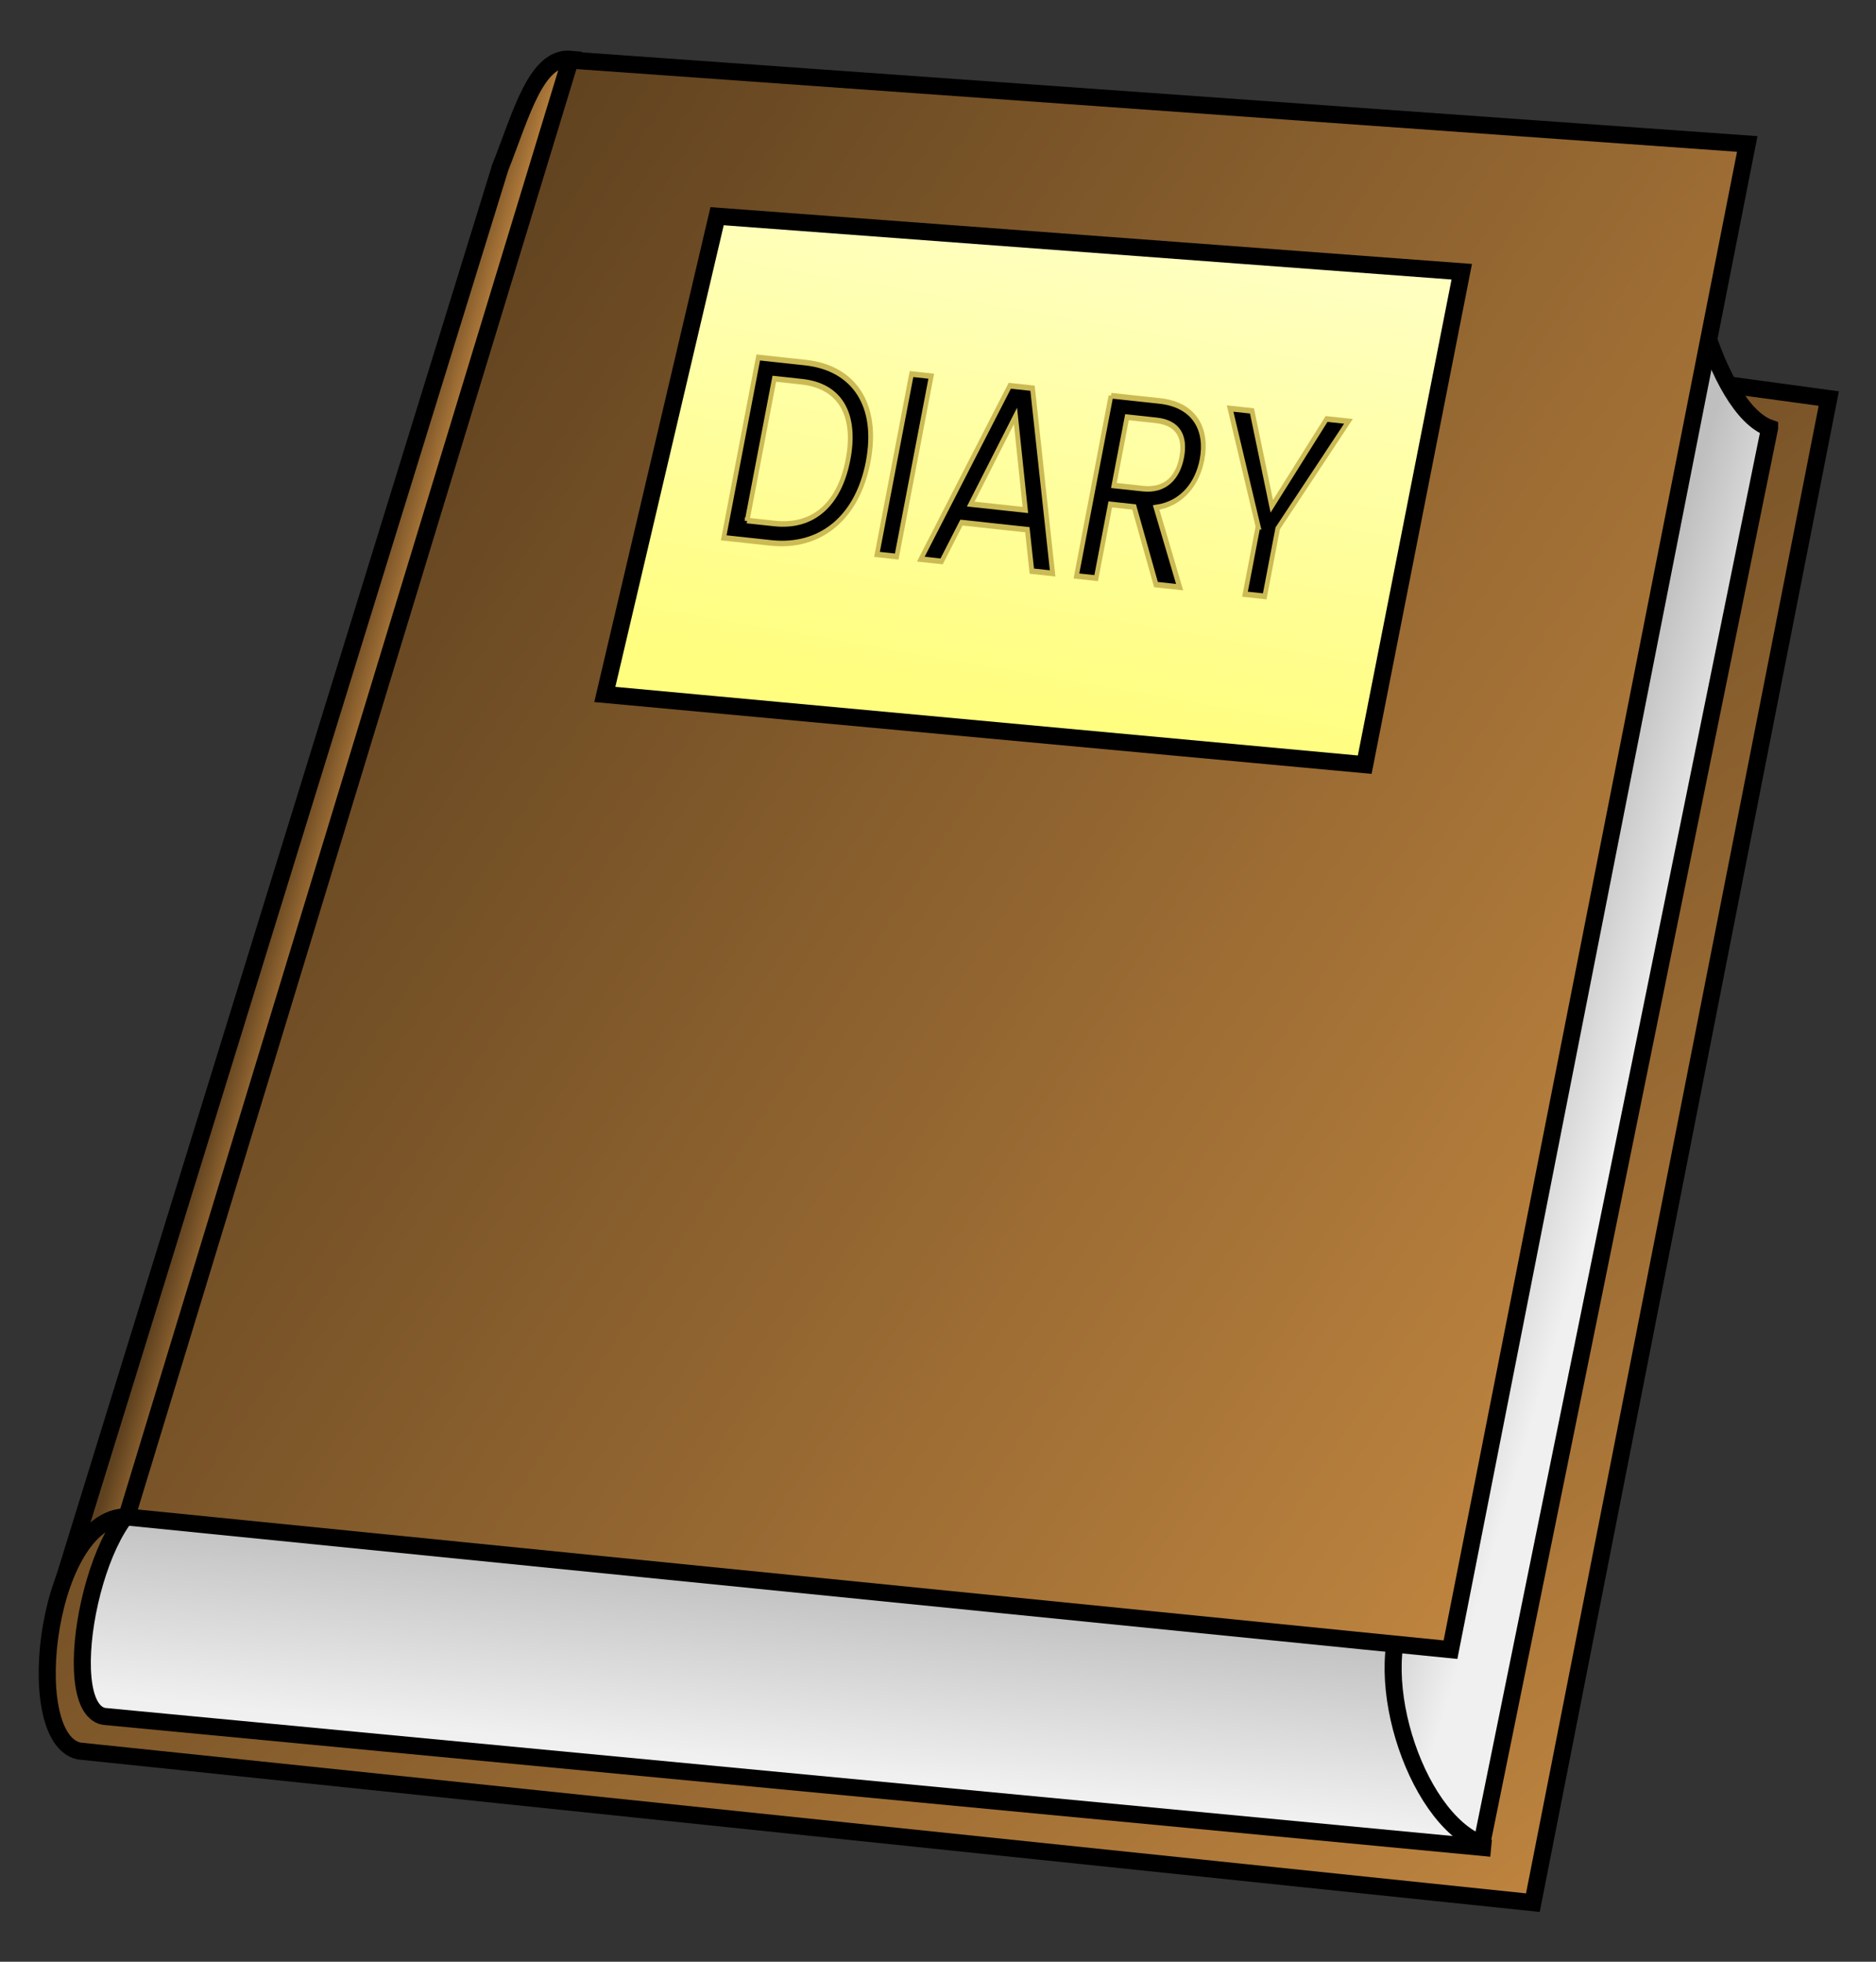 <?xml version="1.0" encoding="UTF-8" standalone="no"?>
<!-- Created with Inkscape (http://www.inkscape.org/) -->

<svg
   xmlns:dc="http://purl.org/dc/elements/1.1/"
   xmlns:cc="http://creativecommons.org/ns#"
   xmlns:rdf="http://www.w3.org/1999/02/22-rdf-syntax-ns#"
   xmlns:svg="http://www.w3.org/2000/svg"
   xmlns="http://www.w3.org/2000/svg"
   xmlns:xlink="http://www.w3.org/1999/xlink"
   xmlns:sodipodi="http://sodipodi.sourceforge.net/DTD/sodipodi-0.dtd"
   xmlns:inkscape="http://www.inkscape.org/namespaces/inkscape"
   id="svg2"
   sodipodi:docname="SimpleDiary.svg"
   viewBox="0 0 110 115"
   sodipodi:version="0.32"
   version="1.0"
   inkscape:output_extension="org.inkscape.output.svg.inkscape"
   inkscape:version="0.91 r13725">
  <rect x="0" y="0" width="110" height="115" fill="#333333" stroke="none"/>
  <sodipodi:namedview
     id="base"
     inkscape:zoom="6.4438768"
     height="115px"
     borderopacity="1.0"
     inkscape:current-layer="layer1"
     inkscape:cx="53.552981"
     inkscape:cy="54.880741"
     inkscape:object-paths="false"
     inkscape:grid-bbox="false"
     showgrid="true"
     width="110px"
     inkscape:document-units="px"
     bordercolor="#666666"
     inkscape:window-x="4"
     guidetolerance="10"
     objecttolerance="10"
     inkscape:object-nodes="false"
     inkscape:window-y="1"
     inkscape:window-width="1916"
     inkscape:pageopacity="0.0"
     inkscape:pageshadow="2"
     pagecolor="#ffffff"
     gridtolerance="10000"
     inkscape:object-points="false"
     inkscape:window-height="1035"
     inkscape:window-maximized="1">
    <inkscape:grid
       id="GridFromPre046Settings"
       type="xygrid"
       originx="0px"
       originy="0px"
       spacingx="10px"
       spacingy="10px"
       color="#3f3fff"
       empcolor="#3f3fff"
       opacity="0.15"
       empopacity="0.38"
       empspacing="5" />
  </sodipodi:namedview>
  <defs
     id="defs4">
    <linearGradient
       id="linearGradient8148">
      <stop
         id="stop8150"
         style="stop-color:#bfbfbf"
         offset="0" />
      <stop
         id="stop8152"
         style="stop-color:#f0f0f0"
         offset="1" />
    </linearGradient>
    <linearGradient
       id="linearGradient7144">
      <stop
         id="stop7146"
         style="stop-color:#5e411f"
         offset="0" />
      <stop
         id="stop7148"
         style="stop-color:#be843f"
         offset="1" />
    </linearGradient>
    <linearGradient
       id="linearGradient9162"
       y2="57.382"
       gradientUnits="userSpaceOnUse"
       x2="110.66"
       gradientTransform="translate(-23.251 -22.479)"
       y1="84.858"
       x1="105.88"
       inkscape:collect="always">
      <stop
         id="stop8142"
         style="stop-color:#fffe7f"
         offset="0" />
      <stop
         id="stop8144"
         style="stop-color:#ffffbf"
         offset="1" />
    </linearGradient>
    <linearGradient
       id="linearGradient9165"
       y2="139.47"
       xlink:href="#linearGradient7144"
       gradientUnits="userSpaceOnUse"
       x2="129.18"
       gradientTransform="translate(-22.118 -21.799)"
       y1="86.894"
       x1="48.713"
       inkscape:collect="always" />
    <linearGradient
       id="linearGradient9168"
       y2="107.82"
       xlink:href="#linearGradient8148"
       gradientUnits="userSpaceOnUse"
       x2="139.63"
       gradientTransform="translate(-22.118 -21.799)"
       y1="105.83"
       x1="133.04"
       inkscape:collect="always" />
    <linearGradient
       id="linearGradient9171"
       y2="147.33"
       xlink:href="#linearGradient8148"
       gradientUnits="userSpaceOnUse"
       x2="106.26"
       gradientTransform="translate(-22.118 -21.799)"
       y1="136.25"
       x1="107.39"
       inkscape:collect="always" />
    <linearGradient
       id="linearGradient9174"
       y2="154.3"
       xlink:href="#linearGradient7144"
       gradientUnits="userSpaceOnUse"
       x2="134.56"
       gradientTransform="translate(-22.118 -21.799)"
       y1="82.104"
       x1="81.779"
       inkscape:collect="always" />
    <linearGradient
       id="linearGradient9177"
       y2="98.218"
       xlink:href="#linearGradient7144"
       gradientUnits="userSpaceOnUse"
       x2="62.828"
       gradientTransform="translate(-22.118 -21.799)"
       y1="97.321"
       x1="59.666"
       inkscape:collect="always" />
  </defs>
  <g
     id="layer1"
     inkscape:label="Layer 1"
     inkscape:groupmode="layer"
     transform="translate(-22.269 -20.463)">
    <g
       id="g4856">
      <path
         d="m55.76 23.935c-2.053-0.205-2.916 3.207-4.162 6.355l-25.938 83.93 5.341 3.14 24.759-93.425z"
         style="fill-rule:evenodd;stroke:#000000;stroke-width:1px;fill:url(#linearGradient9177)"
         sodipodi:nodetypes="ccccc"
         id="path4189" />
      <path
         d="m29.901 109.39c-4.816-0.41-6.508 12.96-2.998 13.72l85.247 8.89 17.35-88.172-14.43-1.967-13.25 68.909-71.919-1.38z"
         style="fill-rule:evenodd;stroke:#000000;stroke-width:1px;fill:url(#linearGradient9174)"
         sodipodi:nodetypes="ccccccc"
         id="path3206" />
      <path
         d="m104.31 114.26l-72.679-6.17c-3.682 0.01-6.16 12.41-3.277 12.99l81.346 7.73"
         style="fill-rule:evenodd;stroke:#000000;stroke-width:1px;fill:url(#linearGradient9171)"
         sodipodi:nodetypes="cccc"
         id="path5162" />
      <path
         d="m126.03 45.556l-16.88 83.004c-4.03-1.55-6.76-10.51-4.2-14.17l16.6-83.31c-1.24 3.888 1.31 13.362 4.48 14.476z"
         style="fill-rule:evenodd;stroke:#000000;stroke-width:1px;fill:url(#linearGradient9168)"
         sodipodi:nodetypes="ccccc"
         id="path6139" />
      <g
         id="g4845">
        <path
           id="path4187"
           style="fill-rule:evenodd;stroke:#000000;stroke-width:1px;fill:url(#linearGradient9165)"
           d="m107.32 117.17l-77.623-7.78 26.009-85.404 69.014 4.916-17.4 88.268z" />
        <g
           id="g4836">
          <path
             d="m64.316 33.137l43.664 3.255-5.69 28.898-44.558-4.117 6.584-28.036z"
             style="fill-rule:evenodd;stroke:#000000;stroke-width:1px;fill:url(#linearGradient9162)"
             sodipodi:nodetypes="ccccc"
             id="path3214" />
          <g
             id="text4816"
             style="font-style:normal;font-weight:normal;font-size:14.031px;line-height:125%;font-family:sans-serif;letter-spacing:0px;word-spacing:0px;fill:#000000;fill-opacity:1;stroke:#ccbb54;stroke-width:0.3;stroke-linecap:butt;stroke-linejoin:miter;stroke-miterlimit:4;stroke-dasharray:none;stroke-opacity:1"
             transform="matrix(0.906,0.098,-0.207,1.081,0,0)">
            <path
               id="path4826"
               style="font-style:normal;font-variant:normal;font-weight:normal;font-stretch:normal;font-family:Poppins;-inkscape-font-specification:Poppins;stroke:#ccbb54;stroke-width:0.3;stroke-miterlimit:4;stroke-dasharray:none;stroke-opacity:1"
               d="m 83.779,30.996 -3.045,0 0,9.78 3.045,0 c 3.213,0 5.191,-1.838 5.191,-4.869 0,-3.031 -1.978,-4.911 -5.191,-4.911 z m -1.768,8.727 0,-7.689 1.768,0 c 2.554,0 3.887,1.487 3.887,3.873 0,2.385 -1.333,3.816 -3.887,3.816 l -1.768,0 z" />
            <path
               id="path4828"
               style="font-style:normal;font-variant:normal;font-weight:normal;font-stretch:normal;font-family:Poppins;-inkscape-font-specification:Poppins;stroke:#ccbb54;stroke-width:0.3;stroke-miterlimit:4;stroke-dasharray:none;stroke-opacity:1"
               d="m 90.654,40.776 1.277,0 0,-9.78 -1.277,0 0,9.78 z" />
            <path
               id="path4830"
               style="font-style:normal;font-variant:normal;font-weight:normal;font-stretch:normal;font-family:Poppins;-inkscape-font-specification:Poppins;stroke:#ccbb54;stroke-width:0.3;stroke-miterlimit:4;stroke-dasharray:none;stroke-opacity:1"
               d="m 100.674,40.776 1.347,0 -3.522,-9.723 -1.473,0 -3.536,9.723 1.347,0 0.786,-2.175 4.265,0 0.786,2.175 z m -1.151,-3.213 -3.536,0 1.768,-4.939 1.768,4.939 z" />
            <path
               id="path4832"
               style="font-style:normal;font-variant:normal;font-weight:normal;font-stretch:normal;font-family:Poppins;-inkscape-font-specification:Poppins;stroke:#ccbb54;stroke-width:0.3;stroke-miterlimit:4;stroke-dasharray:none;stroke-opacity:1"
               d="m 108.795,33.873 c 0,1.094 -0.631,1.88 -2.077,1.88 l -1.88,0 0,-3.704 1.88,0 c 1.459,0 2.077,0.716 2.077,1.824 z m -5.234,-2.876 0,9.78 1.277,0 0,-3.999 1.543,0 2.329,3.999 1.529,0 -2.455,-4.097 c 1.642,-0.365 2.329,-1.557 2.329,-2.806 0,-1.6 -1.094,-2.876 -3.395,-2.876 l -3.157,0 z" />
            <path
               id="path4834"
               style="font-style:normal;font-variant:normal;font-weight:normal;font-stretch:normal;font-family:Poppins;-inkscape-font-specification:Poppins;stroke:#ccbb54;stroke-width:0.3;stroke-miterlimit:4;stroke-dasharray:none;stroke-opacity:1"
               d="m 114.47,37.086 0,3.69 1.277,0 0,-3.69 3.185,-6.089 -1.417,0 -2.413,4.953 -2.413,-4.953 -1.417,0 3.199,6.089 z" />
          </g>
        </g>
      </g>
    </g>
  </g>
</svg>
